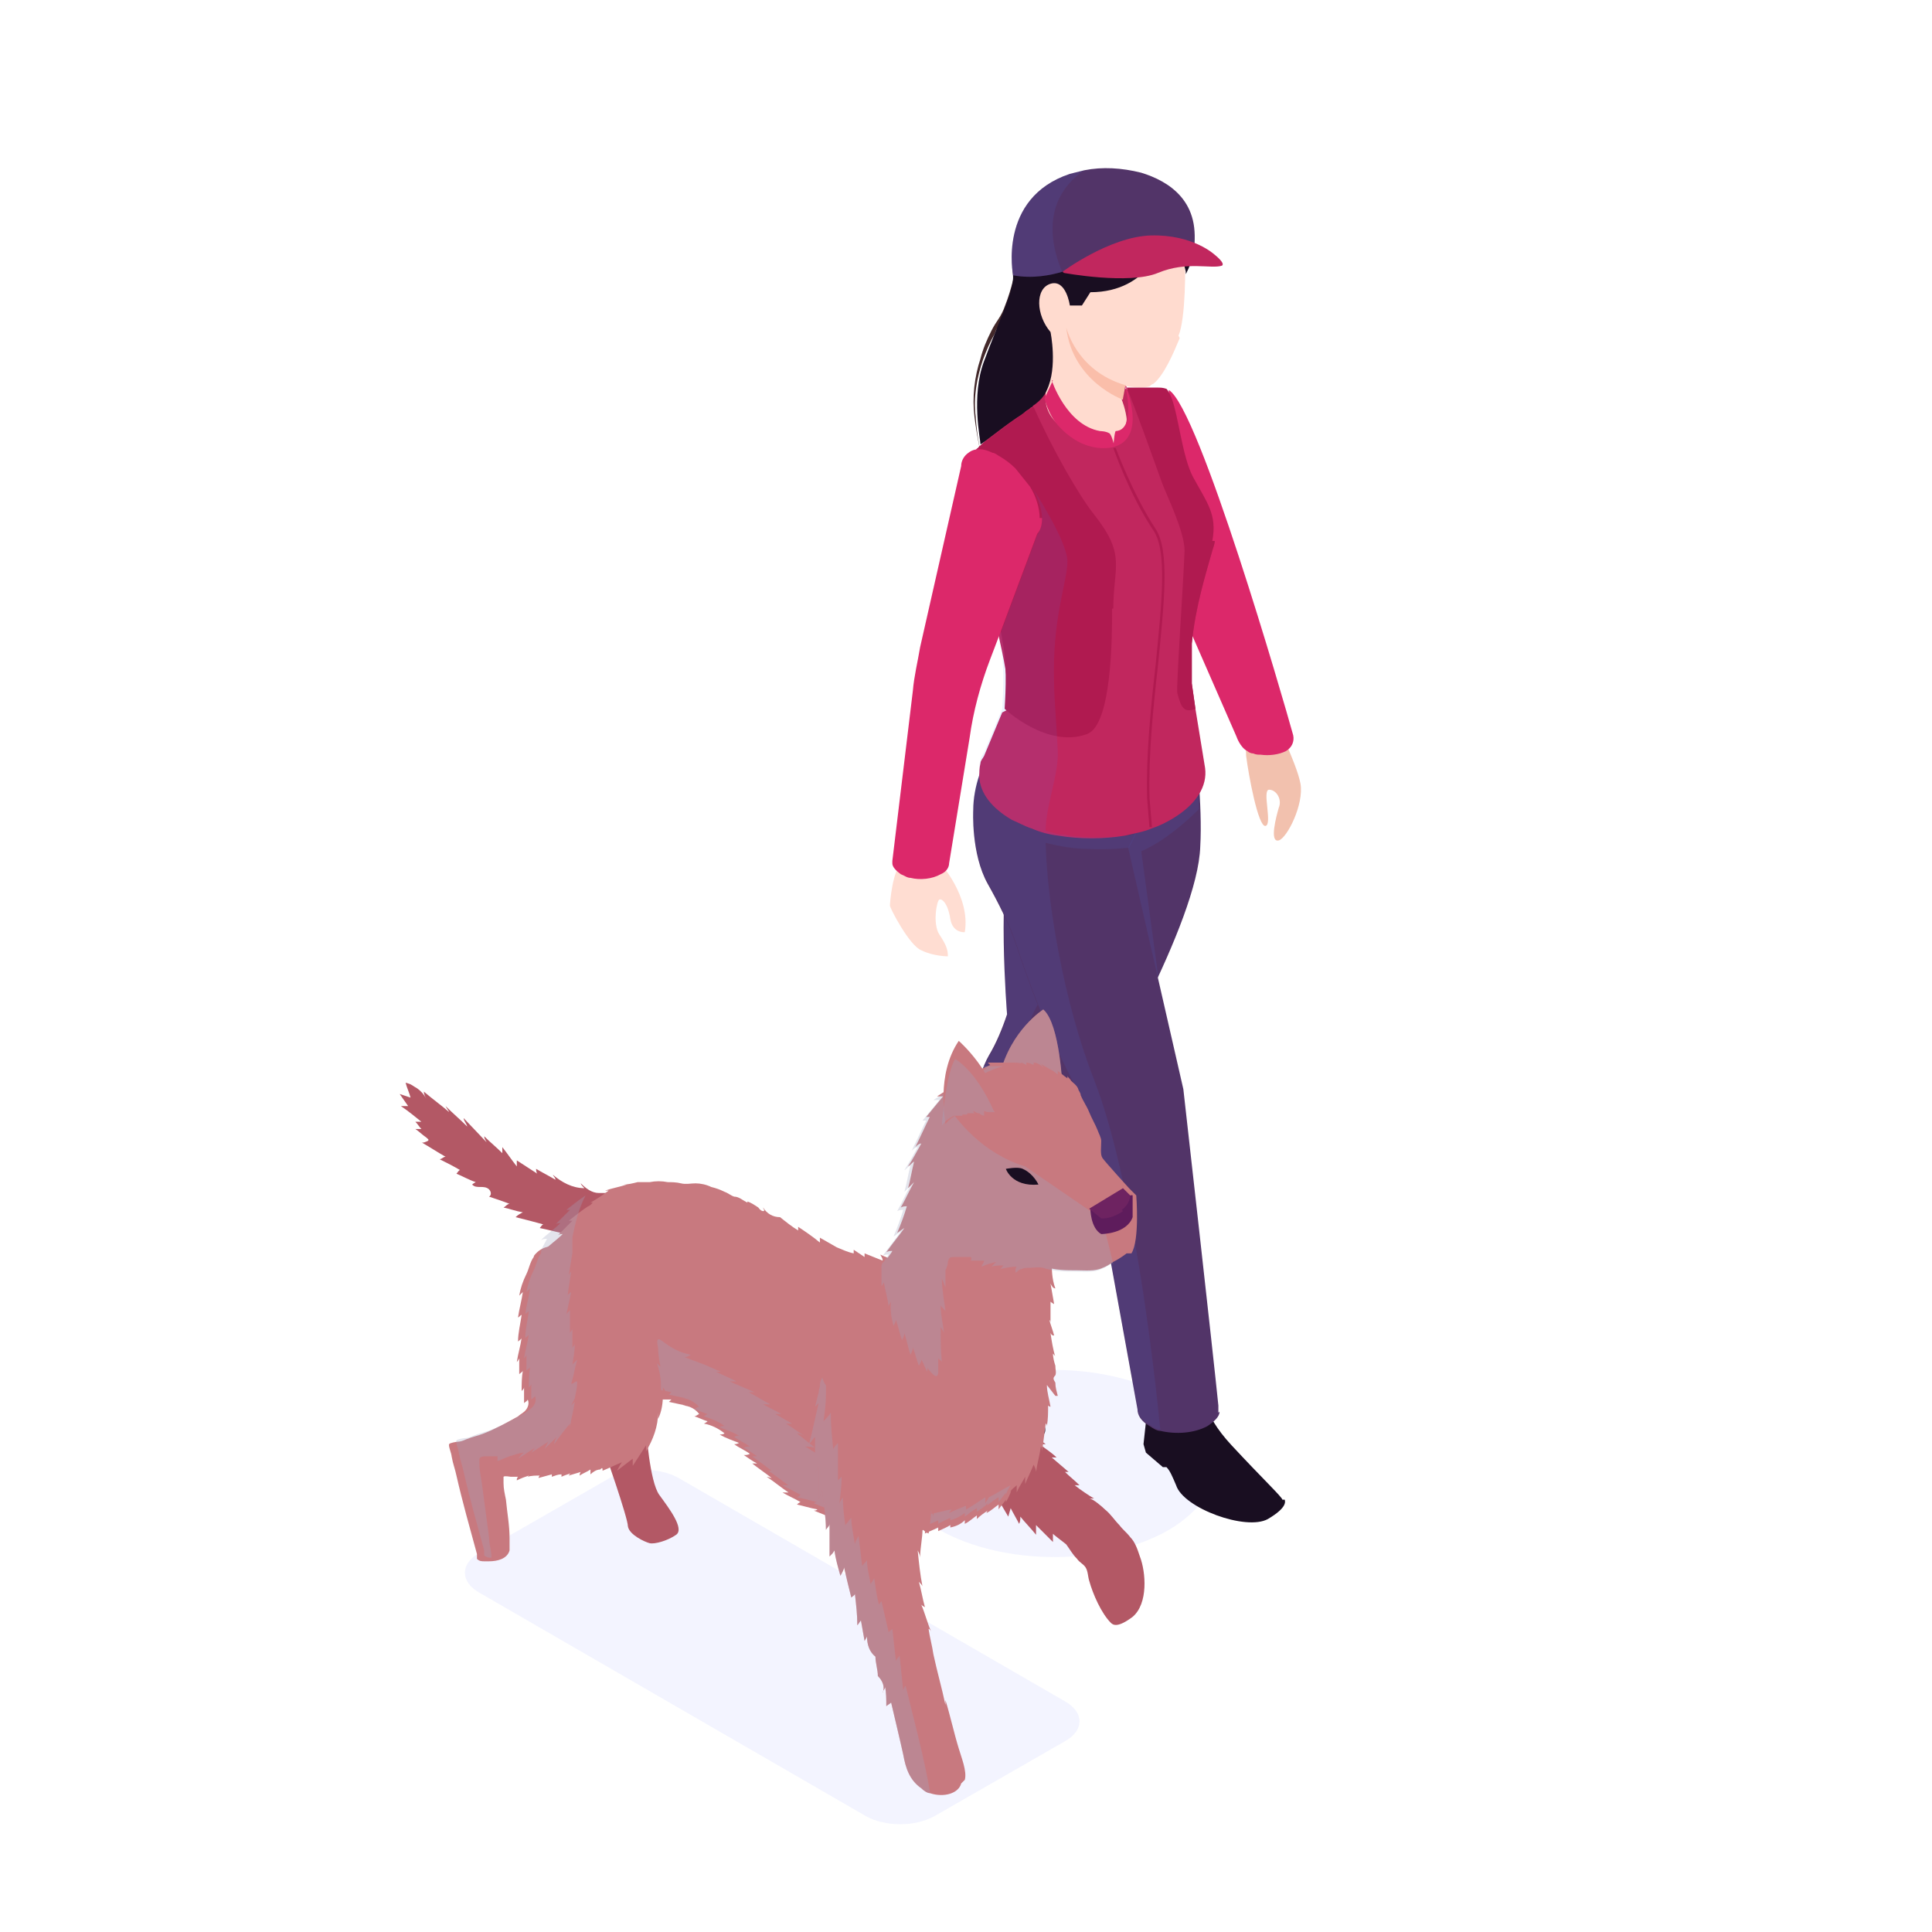 <?xml version="1.0" encoding="UTF-8"?>
<svg xmlns="http://www.w3.org/2000/svg" version="1.1" viewBox="0 0 160 160">
  <defs>
    <style>
      .st0 {
        fill: #fabeaa;
      }

      .st1 {
        fill: #b01a50;
      }

      .st2 {
        fill: #ffdbcf;
      }

      .st3 {
        fill: #5e1c5c;
      }

      .st4 {
        fill: #dc286a;
      }

      .st5 {
        fill: #a1a3bf;
      }

      .st5, .st6 {
        opacity: .3;
      }

      .st5, .st7 {
        mix-blend-mode: color-burn;
      }

      .st8 {
        fill: #ffddd2;
      }

      .st9 {
        isolation: isolate;
      }

      .st6 {
        fill: #d7daff;
        mix-blend-mode: multiply;
      }

      .st10 {
        fill: #190e21;
      }

      .st11 {
        fill: #f2c1ae;
      }

      .st12 {
        fill: #c8797f;
      }

      .st7 {
        fill: #4a80f5;
        opacity: .1;
      }

      .st13 {
        fill: #6e2361;
      }

      .st14 {
        fill: #c1275e;
      }

      .st15 {
        fill: #523468;
      }

      .st16 {
        fill: #43282a;
      }

      .st17 {
        fill: #b35865;
      }
    </style>
  </defs>
  <g class="st9">
    <g id="Calque_1">
      <g>
        <g>
          <g>
            <g>
              <g>
                <path class="st16" d="M85,20.8c-.3,1.6-.7,3.2-1.4,4.7-.2.4-.4.7-.6,1.1-.2.3-.5.6-.6,1-.4.7-.7,1.4-1,2.2-.5,1.5-.8,3.1-.6,4.7.1,1.6.4,3.2.9,4.7-.5-1.5-.8-3.1-1-4.7-.2-1.6,0-3.3.5-4.8.2-.8.5-1.5.9-2.3.2-.4.4-.7.6-1,.2-.3.4-.7.5-1,.6-1.5.9-3,1.2-4.6h.6Z"></path>
                <path class="st16" d="M97.3,20.3c.3.3.5.8.6,1.4.1.5.1,1,0,1.5,0-.5,0-1-.1-1.5-.1-.5-.4-.9-.7-1.3l.2-.2Z"></path>
                <path class="st16" d="M96.9,18.4c0,.8-.1,1.6-.3,2.3-.2.8-.6,1.5-1,2.1-.2.3-.5.6-.8.8-.3.2-.6.5-1,.6-.7.4-1.5.5-2.2.6.7-.1,1.5-.3,2.2-.7.3-.2.6-.4.9-.6.3-.3.5-.5.7-.9.4-.6.7-1.3.9-2,.2-.7.2-1.5.2-2.2h.6Z"></path>
                <path class="st11" d="M103.4,60s-.3,1-.2,2.6c.2,1.6,1,5.9,1.6,5.8.6-.1-.3-3,.3-3,.6,0,1.1.8.8,1.5-.2.7-.8,2.9,0,2.7.7-.2,2.1-3,1.8-4.7-.3-1.7-2.5-6.1-2.5-6.1l-1.8,1.3Z"></path>
                <path class="st4" d="M106.5,62.2c-.6.3-1.4.4-2.1.3-.2,0-.4,0-.6-.1-.2,0-.4-.1-.5-.2-.6-.3-.9-1.2-.9-1.2l-5.6-12.8-.2-.4v-.3c-.1,0,.2-15.2.2-15.2,2.5,1.5,9.5,25.7,10.3,28.6.1.5-.1,1-.6,1.3Z"></path>
                <g>
                  <path class="st6" d="M96.8,115.7c5.2,3,5.2,7.9,0,11-5.2,3-13.7,3-19,0-5.2-3-5.2-7.9,0-11,5.2-3,13.7-3,19,0Z"></path>
                  <path class="st10" d="M106.2,124.2c0-.2-1.6-1.7-4.2-4.5-2.6-2.8-2.1-4.2-2.4-4.2-.3,0-4.5.3-4.5.3,0,.2-.4,3.8-.4,3.8l.2.7,1.4,1.2h.3c.3.3.5.8.8,1.5.6,1.9,5.8,3.8,7.6,2.8,1.7-1,1.4-1.5,1.4-1.6Z"></path>
                  <path class="st10" d="M76.2,110.7c.2-.7.6-1.3,1.1-1.8l5.2,1.1s0,0,0,.3c-.2,1.7.4,3.4,1.6,4.6.4.4.8.9,1.1,1.2,1,1.1,1.8,2.4,1.1,2.8-.2,0-.4.1-.8.1-1.2,0-3.7-.1-6-3-.3-.6-.6-1.7-.9-2.3l-.6.3s-1.5-1.1-2.1-2l.4-1.2Z"></path>
                  <path class="st15" d="M98.9,61.7l-12.1,1.9s-2.4,4.8-2.9,6c-1.4,3.3-.5,14.4-.5,14.4,0,0,0,0,0,0-.4,1.2-.9,2.4-1.5,3.4-2,3.4-5,20.4-5.2,21.5-.2.6.1,1.2.9,1.7,1.3.8,3.4.8,4.8,0,.6-.4,1-.8,1-1.3.8-2.2,5.4-14.6,6.5-16.8,1.2-2.4,9.3-16.1,9.5-22.4.2-3.4-.4-8.4-.4-8.4Z"></path>
                  <path class="st7" d="M94.5,70.4l1.4,10.3c-2.4,5.3-5.4,10.4-6.1,11.8,0,0,0,0,0,0-.5-2.5-3.8-9.4-3.8-9.4-2,3.2-6.3,19.8-8.2,27.7,0,0-.2,0-.2-.1-.8-.5-1.1-1.1-.9-1.7.2-1.2,3.2-18.1,5.2-21.5.6-1,1.1-2.1,1.5-3.4h0s-.8-11.1.5-14.4c.5-1.2,2.9-6,2.9-6l12.1-1.9s.3,2.5.4,5.2c-1,1-2.9,2.7-4.8,3.5Z"></path>
                  <path class="st15" d="M95.8,64.7c-.2,1.1-1,2.8-1.7,4.2-.2.4-.4.8-.6,1.2h0c-.3.6-.5,1-.5,1l-3-.9-1.5-.5v-.6s.4-6.3.4-6.3c0,0,7.4-.1,7,1.8Z"></path>
                  <path class="st15" d="M101,116.9s0,0,0,0c0,.4-.4.8-1,1.2-1.1.6-2.6.7-3.9.4-.3,0-.6-.2-.9-.4-.7-.4-1-.9-1-1.4l-4.7-25.9c-.2-.2-3-5.3-5.4-12.7-.6-1.7-1.4-3.3-2.3-4.9-1.4-2.5-1.2-6.1-1.2-6.1,0-1,.2-2,.5-2.9.6-2,1.7-3.4,1.7-3.4,1.9.4,3.4.9,4.7,1.4.2,0,.3.1.5.2,3.1,1.2,4.2,2.2,4.2,2.2l.3,1.5.7,3.1,4.8,21s2.5,22.2,2.9,26.2c0,.3,0,.5,0,.6Z"></path>
                </g>
                <path class="st14" d="M100.6,44.8c0,.2-.1.5-.2.8,0,0,0,0,0,0-.5,1.8-1.4,4.6-1.7,7.7,0,0,0,0,0,.1,0,0,0,0,0,0,0,.4,0,.7,0,1.1,0,.2,0,.5,0,.8,0,.4,0,.9,0,1.3l.3,2.1.8,4.9h0c.2,1.5-.7,3-2.7,4.2-.5.3-1.1.6-1.7.8-.7.3-1.4.4-2.2.6-1.8.3-3.8.3-5.6,0-.8-.1-1.5-.3-2.2-.6-.6-.2-1.1-.5-1.6-.7-1.7-1-2.6-2.2-2.7-3.5,0-.4,0-.8.1-1.2,0,0,0,0,0,0,0,0,0,0,0,0,0-.2.2-.4.3-.6.5-1.2,1.5-3.6,1.5-3.6l.6-.3c0-1.4-.3-3.4-.8-5.6-.1-.5-.2-1-.3-1.6-.1-.9-.7-4.2-1.1-7.3-.5-3.2-1-6.3-1-6.4,0,0,.2-.2.2-.3,0,0,.1-.1.2-.2,0,0,.1-.2.2-.2,0,0,.1-.1.2-.2,0,0,0,0,0,0h0c.2-.2.3-.3.5-.5l1-.9,1.2-1.1.6-.6.9-.8.3-.2.8-.4h.1s1.4-.1,1.4-.1l3.4-.3h.4c.5,0,.9,0,1.4,0v.2c0,0,0,0,0,0,0,0,1,.2,1.6,0,0,0,0,0,0,0,0,0,0,0,.1,0,0,0,0,0,0,0,0,0,.1,0,.2,0,.1,0,.2,0,.3,0,.1,0,.2,0,.3,0,.2,0,.4,0,.7.1.2.2.4.7.4.7.6,1.5.9,4.9,1.8,6.6,1.2,2.2,2,3.1,1.6,5.3Z"></path>
                <path class="st2" d="M97.7,28c-.5,1.2-1.3,3.1-2.2,3.8-.1,0-.2.1-.3.2-.7.2-1.8,0-1.8,0-.2,0-.3,0-.3,0l-.2,1.1s1.4,3.4-.8,3.9c-1.5.3-3.4-.9-4.5-1.9-.7-.6-1.1-1.5-1-2.4,0-.2,0-.4,0-.6,0-.4,0-.8.1-1.3,0-1.3,0-2.7-.2-3.5-.6-1.8-1.1-3.6,0-4,1.1-.3,1.3.2,1.6.6.3.4,1.8-1.1,1.8-1.1l5.9-3.9s2.2.9,2.3,1.9c.1,1.1.1,5.6-.5,7Z"></path>
                <path class="st10" d="M98.2,22.5s-.5-2.6-1.8-2.7c0,0-1.1,4.4-6.1,4.4l-.7,1.1h-1s-.3-2.2-1.6-1.8c-1.3.4-1.2,2.6,0,4,0,0,.6,2.9-.3,4.8,0,0,0,0,0,0-.2.5-.6.9-1,1.2,0,0-.2.1-.2.2-.1,0-.2.1-.3.2,0,0-.2.1-.3.2-.2.2-.4.3-.7.5-1.6,1.1-2.9,2.2-3,2.2,0,0,0,0,0,0s0,0,0,0c0-.4-.8-4,.3-6.9,1.1-3,2.4-5.7,2.4-6.9,0-1.2-1-8.7,7.9-8.6,0,0,4.6-.5,6.4,2.7,1.6,3,0,5.6,0,5.6Z"></path>
                <path class="st0" d="M93,33.1s-4.2-1.5-4.7-6c0,0,.8,3.6,4.9,4.8l-.2,1.1Z"></path>
                <path class="st15" d="M98.8,20.9s-6.6,0-9.3,1c0,0-.6.3-1.5.6-1,.3-2.5.6-4.1.3,0,0-1.3-6.4,4.7-8.4.4-.1.8-.2,1.2-.3,1.5-.3,3.1-.2,4.7.2,2.3.7,5.1,2.4,4.3,6.7Z"></path>
                <path class="st14" d="M88,22.5s3.9-2.9,7.3-3c3.5-.1,5.3,1.6,5.3,1.6,0,0,.9.7.6.9-.9.3-2.9-.4-5.3.6-2.4,1-7.8,0-7.8,0Z"></path>
                <path class="st8" d="M74.6,71.4l.4-2h2.6l.2,2s2.6,2.8,2.1,5.8c0,0-1,.1-1.2-1.1-.2-1.3-.7-1.7-.9-1.6-.2,0-.6,2,0,2.9.6.9.7,1.3.7,1.8,0,0-1.2,0-2.2-.5-1-.4-2.6-3.5-2.6-3.7s.2-2.9,1-3.6Z"></path>
                <path class="st1" d="M92.1,50.4c0,2.2,0,9.7-2.1,10.4-3.3,1.2-6.8-2.1-6.8-2.1.1-1.6.2-3.9-.2-5.7,0,0,0,0,0-.1-.1-.5-.2-1-.3-1.6-.1-.9-.7-4.2-1.1-7.3-.5-3.2-1-6.3-1-6.4,0,0,.2-.2.2-.3,0,0,.1-.1.2-.2,0,0,.1-.2.2-.2,0,0,.1-.1.2-.2,0,0,0,0,0,0h0c.1,0,1.4-1.1,3-2.2.4-.3.8-.6,1.2-.8,1.6,3.6,3.8,7.4,5,8.9,2.7,3.4,1.6,4.3,1.6,7.8Z"></path>
                <path class="st4" d="M86.3,42.9c0,.5-.1,1-.4,1.3l-3.1,8.3h0s-.8,2.1-.8,2.1c-.8,2.1-1.4,4.3-1.7,6.5l-1.7,10.4c0,.3-.2.7-.7.9-.7.4-1.7.5-2.5.3-.3,0-.5-.2-.8-.3-.4-.3-.7-.6-.7-.9h0s0-.2,0-.2h0s1.7-14.1,1.7-14.1c.1-1.2.4-2.4.6-3.6l3.4-15h0c0-.5.3-.9.6-1.1.5-.4,1.2-.4,2,0,.2,0,.4.2.6.3.5.3.9.6,1.3,1,.4.5.8,1,1.2,1.5.5.8.8,1.8.8,2.6Z"></path>
                <path class="st1" d="M100.6,44.8c0,.2-.1.5-.2.8,0,0,0,0,0,0-.5,1.8-1.4,4.6-1.7,7.7,0,0,0,0,0,.1,0,0,0,0,0,0,0,.4,0,.7,0,1.1,0,.2,0,.5,0,.8,0,.4,0,.9,0,1.3l.3,2.1c-1,.4-1.2-.2-1.5-1.3-.1-.6.5-9,.6-11.8,0-1.6-1.5-4.6-1.9-5.7-.9-2.5-2.1-5.9-2.9-7.8h0c.1,0,.2,0,.4,0,.4,0,.8,0,1.3,0,0,0,0,0,0,0,0,0,0,0,.1,0,0,0,0,0,0,0,0,0,.1,0,.2,0,.1,0,.2,0,.3,0,.1,0,.2,0,.3,0,.2,0,.4,0,.7.1h0c.2.2.4.7.4.7.6,1.5.9,4.9,1.8,6.6,1.2,2.2,2,3.1,1.6,5.3Z"></path>
              </g>
              <path class="st7" d="M88,22.5c-1,.3-2.5.6-4.1.3,0,0-1.3-6.4,4.7-8.4.4-.1.8-.2,1.2-.3-1.8,1.2-3.8,3.8-1.8,8.5Z"></path>
              <path class="st7" d="M96.1,118.4c-.3,0-.6-.2-.9-.4-.7-.4-1-.9-1-1.4l-4.7-25.9c-.2-.2-3-5.3-5.4-12.7-.6-1.7-1.4-3.3-2.3-4.9-1.4-2.5-1.2-6.1-1.2-6.1,0-1,.2-2,.5-2.9,0-.4,0-.8.1-1.2,0,0,0,0,0,0,0,0,0,0,0,0,0-.2.2-.4.3-.6.5-1.2,1.5-3.6,1.5-3.6.1-1.6.2-3.9-.2-5.7,0,0,0,0,0-.1,0-.1,0-.2,0-.3h0s3.1-8.3,3.1-8.3c.2-.3.4-.7.4-1.3,0-.8-.3-1.7-.8-2.6h0s2.9,4.4,2.9,6.1c0,1.7-1.3,4.7-1.1,10.2,0,0,0,0,0,.1,0,.8.2,3.3.3,5.4.1,1.9-1,4.5-1,6.6h0c.3.1.7.2,1.1.3.3,0,.5,0,.8.1,1.6.2,3.3.2,4.8,0,.3,0,.5-.1.8-.2-.2.4-.4.8-.6,1.2h0s-1.5.2-3.5.1c-1,0-2.2-.2-3.4-.5.1,4.9,1.5,13.2,4,19.6,3.2,8.2,5,23.9,5.5,29.1Z"></path>
            </g>
            <path class="st4" d="M87.1,31.5s1.2,3.7,4,4.2c0,0,.5,0,.8.2.2.2.4,1.1.4,1.1,0,0-2.4.8-4.7-1.8-.8-.9-1.1-2.2-1.1-2.2l.7-1.5Z"></path>
            <path class="st14" d="M93.2,32s1.1,2.9-.1,3.7c0,0,.5-1.2,0-2.6l.2-1.1Z"></path>
            <path class="st4" d="M93.2,32s.9,3.6-.8,3.7c0,0-.1,0-.2,1.3,0,0,2.8-.3,1-5.1Z"></path>
          </g>
          <path class="st1" d="M95.2,68.6l-.2-2.5c-.1-3.5.3-7.5.7-11,.5-5.1,1-9.5-.2-11.2-2-3-3.3-6.8-3.3-6.8h.2s1.4,3.8,3.3,6.7c1.2,1.8.7,6.2.2,11.3-.4,3.5-.8,7.5-.7,11l.2,2.4h-.2Z"></path>
        </g>
        <g>
          <path class="st6" d="M88.2,144.2l-10.8,6.2c-1.6.9-4.1.9-5.7,0l-32-18.5c-1.6-.9-1.6-2.4,0-3.3l10.8-6.2c1.6-.9,4.1-.9,5.7,0l32,18.5c1.6.9,1.6,2.4,0,3.3Z"></path>
          <g>
            <path class="st12" d="M88,90.2s-.2-5.4-1.6-6.6c0,0-2.7,1.7-3.6,5.4l5.1,1.2Z"></path>
            <path class="st5" d="M88,90.2s-.2-5.4-1.6-6.6c0,0-2.7,1.7-3.6,5.4l5.1,1.2Z"></path>
            <path class="st17" d="M84.6,117.6c-.2.1,1.8,1.9,2,2-.2,0-.3,0-.5,0,.5.4,1,.7,1.4,1.1-.1,0-.2,0-.4,0l1.4,1.2c0,0-.2,0-.3,0,.4.4.8.7,1.2,1.1-.1,0-.3,0-.4,0,.5.4,1.1.8,1.6,1.1-.1,0-.3,0-.4,0,.3,0,1.1.7,1.3.9.5.4.8.9,1.2,1.3.3.4.6.6.9,1,.4.4.6,1,.8,1.6.5,1.3.7,3.9-.6,5-1.2.9-1.6.7-1.8.5-.8-.8-1.5-2.4-1.8-3.5-.1-.3-.1-.8-.3-1.1-.2-.3-.5-.4-.7-.7-.4-.4-.6-.8-.9-1.2-.1-.1-1.2-.9-1.1-.9,0,.2,0,.4,0,.7-.5-.5-.9-.9-1.4-1.4,0,.3,0,.5,0,.8-.4-.5-.9-1-1.3-1.5,0,.2,0,.4-.1.6-.2-.4-.5-.9-.7-1.3l-.2.7c-.4-.7-.8-1.3-1.1-2,0,.2,0,.4,0,.6-.4-.7-1.3-1.7-1.1-2.5.2-.6.7-1.2,1-1.7.7-.9,1.5-1.7,2.3-2.4Z"></path>
            <path class="st17" d="M53.5,118.1c0,.3.3,4.6,1.1,5.7.8,1.1,2.1,2.8,1.4,3.3s-1.8.8-2.2.7c-.4-.1-1.7-.7-1.8-1.4,0-.7-2-6.4-2-6.4l3.6-1.9Z"></path>
            <path class="st17" d="M51,98.8c0,0-1.3,0-1.4,0-.6,0-1.1-.4-1.5-.8,0,.1.2.3.3.4-1,0-1.9-.5-2.6-1.1,0,.1.2.2.2.4-.5-.3-1.1-.6-1.6-.9,0,.1,0,.3.1.4-.6-.4-1.1-.7-1.7-1.1,0,.2,0,.3,0,.5-.4-.5-.8-1.1-1.2-1.6,0,.2,0,.3,0,.5-.5-.5-1-.9-1.5-1.4,0,.2.1.3.2.5l-1.9-2c0,.2.2.4.3.7-.6-.6-1.2-1.1-1.8-1.7.1.2.2.3.3.5-.7-.6-1.4-1.1-2.1-1.7,0,.2.1.4.2.6-.2-.4-.5-.7-.8-.9-.2-.1-.3-.2-.5-.3,0,0-.5-.2-.4-.1.1.4.3.8.4,1.2-.3-.1-.6-.2-.9-.3.2.3.5.7.7,1-.2,0-.4,0-.6,0,.6.4,1.2.9,1.7,1.3-.2,0-.3,0-.5,0,.2.2.3.4.5.6-.2,0-.3,0-.5,0,.3.2.6.5.9.7.1.1.3.2.1.3,0,0-.4.2-.5.1.7.4,1.3.8,2,1.2-.2,0-.3.2-.5.2.6.3,1.2.6,1.7.9-.1,0-.2.2-.3.3.5.2,1,.5,1.6.7,0,0-.2.1-.3.2.2.2.4.2.7.2.2,0,.5,0,.7.2.2.2.2.5,0,.6.6.2,1.2.4,1.7.6-.2,0-.3.2-.5.3.5.1,1,.3,1.6.4-.2.1-.4.2-.6.4.8.2,1.6.4,2.3.6-.1,0-.2.2-.3.3,1.6.3,4.8,1.5,5.9-.4.4-.7.4-1.6.2-2.4Z"></path>
            <path class="st12" d="M86.7,114.7c0,.6.2,1.2.3,1.8,0,0-.1,0-.2-.1,0,.6,0,1.1-.1,1.7,0,0,0-.2-.1-.2-.1.8-.2,1.5-.3,2.3,0-.1,0-.3-.1-.4-.1.7-.3,1.4-.4,2.1,0-.2-.1-.4-.2-.6-.2.5-.5,1.1-.7,1.6,0-.2,0-.4,0-.6-.2.4-.5.8-.7,1.3,0-.2,0-.4,0-.6-.2.2-.4.3-.5.5,0,0,0,0,0,.1-.1.2-.2.5-.4.8,0,0,0-.2,0-.2-.2.3-.4.5-.6.8,0-.1,0-.2,0-.4-.3.2-.6.5-1,.7,0,0,0-.1.1-.2-.3.2-.6.4-.9.7,0,0,0-.2,0-.3-.3.2-.6.5-1,.7,0-.1,0-.2,0-.3-.3.3-.7.5-1.2.6,0,0,0-.1,0-.2-.3.2-.6.3-1,.5,0,0,0-.2,0-.3-.4.2-.7.3-1.1.5,0-.1,0-.2.1-.4-.3.1-.6.3-.8.4,0-.2.1-.3.2-.5-1.1,0-2.3,0-3.4-.2-.7-.1-1.5-.5-2.2-.5-.6,0-1.3.1-2,.2.1-.1.3-.2.4-.3-.5-.2-1-.4-1.5-.6.1,0,.2,0,.3-.1-.6-.1-1.2-.3-1.7-.4,0,0,.2-.2.3-.2-.5-.3-1-.5-1.5-.8.2,0,.3,0,.5,0-.6-.4-1.2-.9-1.8-1.3.1,0,.3.1.4.1-.5-.4-1.1-.8-1.6-1.2.1,0,.2,0,.4,0-.4-.2-.8-.5-1.1-.7.2,0,.3,0,.5-.1-.4-.3-.9-.5-1.3-.8.1,0,.2,0,.4-.1-.5-.2-1.1-.4-1.6-.7.1,0,.3,0,.4-.1-.5-.4-1.1-.7-1.7-.8,0,0,.2-.1.3-.2-.4-.1-.7-.3-1.1-.4.1,0,.2-.1.4-.2-.3-.4-.8-.7-1.4-.7.1,0,.2,0,.3,0-.5-.1-.9-.2-1.4-.3,0,0,.2-.2.2-.2-.2,0-.3,0-.5,0-.3,0-.5,0-.8-.1.2,0,.3,0,.5,0-.7-.5-1.4-.8-2.2-1.1,0,0,0,0,0,0-1.7-.8-3.4-2-4.8-3.4-.3-.3-.6-.6-.8-.9,0-.1-.2-.2-.3-.3,0,0,0,0,0,0-1.1-1.4-1.7-2.8-1.7-4.2,0,0,0,.2-.1.3,0-.4.1-.8.2-1.3,0,0,0,0-.1.1,0,0,0-.2,0-.3,0-.4.3-.8.5-1.2-.2,0-.3,0-.5.1.5-.5,1.1-.9,1.6-1.4-.1,0-.3,0-.4.1.4-.4.8-.8,1.2-1.2-.1,0-.2,0-.3,0,.5-.4,1-.8,1.6-1.2.1,0,.3-.2.4-.3,0,0-.1,0-.2,0,.5-.3,1-.6,1.5-1-.1,0-.2,0-.3,0,.6-.2,1.2-.3,1.8-.5,0,0-.2,0-.3,0,.4,0,.8-.1,1.2-.2,0,0-.1,0-.2,0,.5,0,.9,0,1.4,0,0,0-.2,0-.2,0,.5-.1,1-.1,1.5,0h0s0,0-.1,0c.4,0,.8,0,1.2.1.4.1.8,0,1.2,0,.4,0,.9.1,1.3.3.4.1.7.2,1.1.4,0,0,0,0,0,0,.3.1.5.3.8.4,0,0,0,0,0,0,.4,0,.7.3,1.1.5,0,0,0,0,0-.1.3.1.6.3.9.5,0,0,.2.3.4.3.2,0,0-.2,0-.3.3.5.8.8,1.4.8.5.4,1,.8,1.5,1.1,0-.1,0-.2,0-.3.6.4,1.2.8,1.8,1.3,0-.1,0-.3,0-.4.5.3.9.5,1.4.8.5.2.9.4,1.4.5,0-.1,0-.2,0-.3.3.2.6.4.9.6,0-.1,0-.2,0-.3.5.2,1,.4,1.5.6,0-.2-.1-.3-.2-.5.4.2.8.3,1.2.5,0,0,0-.2-.1-.3.7.2,1.4.6,2,.6.8,0,1.6,0,2.5,0,1.5,0,2.9-.1,4.4-.2,1,0,2.1-.1,3.1-.2.4,0,.8,0,1.1,0,0,.8,0,1.6.3,2.4-.2,0-.3-.2-.4-.4.1.6.2,1.1.3,1.7,0,0-.2-.1-.3-.2,0,.6,0,1.1,0,1.7,0,0,0-.1-.1-.2.1.4.3.9.4,1.3-.1,0-.2,0-.3-.2.1.7.2,1.3.4,2,0-.1-.1-.2-.2-.3,0,.3.1.7.2,1,0,.4.1.5,0,.8-.2.2-.2.3,0,.6,0,.4.1.7.2,1.1,0,0-.2,0-.2,0Z"></path>
            <path class="st12" d="M93.3,103.8s-.5.4-1.1.7c-.3.2-.6.4-.9.5-.6.3-1.5.2-2.1.2-.9,0-1.8,0-2.7-.3-.4-.1-.9,0-1.3,0-.1,0-.2,0-.4,0,0,0-.1,0-.2,0-.1,0-.3,0-.4,0,0,0,0,0,0,0-1,.2-2,.3-3.1.3-.8,0-1.6-.1-2.5-.3,0,0,0,0-.1,0-.2,0-.4,0-.6,0-.9-.1-1.8-.2-2.7-.2-.6,0-1.2,0-1.7.2,0,0,0,0-.1,0-.2.1-.5.3-.7.5.2-.3.5-.7.7-1,0,0,0-.1.1-.2.1-.2.3-.4.4-.6-.2,0-.3,0-.5.1.5-.7,1-1.3,1.5-2-.2.1-.4.3-.6.4.3-.7.6-1.5.8-2.2-.2,0-.3,0-.5.1.4-.7.7-1.4,1.1-2.1-.2.2-.3.3-.5.5.2-.7.3-1.4.5-2.2-.2.1-.3.3-.5.4.4-.6.7-1.2,1.1-1.9-.2,0-.4.2-.5.3.4-.8.8-1.7,1.2-2.5h-.3c.5-.6.9-1.1,1.4-1.7-.2,0-.4,0-.5,0,.8-.5,1.5-1,2.3-1.6-.1,0-.3,0-.4,0,.8-.3,1.7-.6,2.5-1,0,0,0,0,0,0,0,0-.1-.1-.2-.2,0,0,0,0,0,0h0c.3,0,.6,0,.9,0,0,0,0,0,0,0,.2,0,.5,0,.7,0,0,0,0,0,0,0,.2,0,.3,0,.5,0,0,0,0,0-.1,0,.3,0,.6,0,.9.1,0,0-.1,0-.2-.1.2,0,.3.1.5.2,0,0,0-.1,0-.2.2,0,.4.1.6.2,0,0,0-.1,0-.2.3,0,.6.2.8.4,0,0-.1-.2-.2-.3.3.2.7.4,1,.6,0,0-.1-.1-.2-.2.2.2.4.3.6.5,0-.1,0-.2,0-.3.3.2.5.4.8.6v-.2c0,.1.2.2.3.4.2.2.5.4.6.7,0,.1.2.3.2.5.2.5.5.9.7,1.4.2.5.5,1,.7,1.5.1.3.3.6.3.9,0,.5-.1,1.1.1,1.4.2.3,2.2,2.5,2.2,2.5l.6.6s.3,3.7-.4,4.8Z"></path>
          </g>
          <path class="st5" d="M81.6,124.5c0-.2,0-.3,0-.5-.5.3-1,.7-1.6,1,0-.1,0-.2,0-.3-.5.2-1,.4-1.4.6,0-.1.2-.2.2-.3-.6.1-1.2.3-1.9.4.2,0,.3-.2.3-.4-1.8.5-3.8,0-5.1-1.4-.3,0-.5,0-.8,0-.5-.9-1.4-1.5-2.4-1.8,0,.1,0,.3,0,.4-.3-.4-.5-.9-.8-1.3.1,0,.2,0,.4,0-.6-.4-1.2-.7-1.8-1.1.3,0,.5,0,.8.1-.5-.4-1-.8-1.5-1.2.2,0,.4.1.6.2-.5-.3-1-.7-1.5-1,.2,0,.4,0,.5,0-.5-.3-.9-.5-1.4-.8.2,0,.3,0,.5,0-.5-.3-1-.5-1.5-.8.2,0,.4,0,.6,0-.6-.3-1.2-.7-1.8-1,.2,0,.4,0,.5,0-.7-.3-1.4-.6-2.1-.9.2,0,.4,0,.6,0-.6-.3-1.1-.5-1.7-.8.1,0,.2,0,.4,0-.5-.2-.9-.4-1.4-.6-.5-.2-1.1-.4-1.6-.6.2,0,.3-.1.5-.2-.4-.1-.8-.2-1.2-.4-.4-.2-.7-.4-1.1-.7-.3-.2-.4-.3-.5,0-.1.2-.1.5-.3.7-.2.2-.3.5-.5.7-.3.5-.7,1-1,1.5.8.4,1.5.6,2.2,1.1-.2,0-.3,0-.5,0,.4,0,.9.1,1.3.2,0,0-.2.2-.2.2.5.1.9.2,1.4.3-.1,0-.2,0-.3,0,.5,0,1,.3,1.4.7-.1,0-.2.1-.4.2.4.1.7.3,1.1.4,0,0-.2.1-.3.2.6.2,1.2.4,1.7.8-.1,0-.3,0-.4.1.5.2,1.1.4,1.6.7-.1,0-.2,0-.4.1.4.3.9.5,1.3.8-.2,0-.3,0-.5.1.4.2.8.5,1.1.7-.1,0-.2,0-.4,0,.5.4,1.1.8,1.6,1.2-.1,0-.3,0-.4-.1.6.4,1.2.9,1.8,1.3-.2,0-.3,0-.5,0,.5.3,1,.5,1.5.8,0,0-.2.2-.3.2.6.1,1.2.3,1.7.4-.1,0-.2,0-.3.1.5.2,1,.4,1.5.6-.1.1-.3.2-.4.3.6,0,1.4-.2,2-.2.7,0,1.4.4,2.2.5,1.1.2,2.3.2,3.4.2,0,.2-.1.3-.2.5.3-.1.6-.3.8-.4,0,.1,0,.2-.1.4.4-.2.7-.3,1.1-.5,0,0,0,.2,0,.3.3-.2.6-.3,1-.5,0,0,0,.1,0,.2.4-.1.8-.3,1.2-.6,0,.1,0,.2,0,.3.3-.2.6-.5,1-.7,0,0,0,.2,0,.3.3-.2.6-.4.9-.7,0,0,0,.1-.1.2.3-.2.6-.5,1-.7,0,.1,0,.2,0,.4.2-.3.4-.5.6-.8,0,0,0,.2,0,.2.1-.3.2-.5.4-.8-.6.3-1.2.7-1.8,1ZM71.7,124.1c0-.2-.2-.3-.3-.5.3,0,.5,0,.8,0-.2.1-.4.3-.6.4Z"></path>
          <path class="st12" d="M79.6,147.7c-.2.8-1.4,1.2-2.6.8-.2,0-.5-.2-.7-.4-1-.7-1.3-1.7-1.5-2.8-.1-.5-1-4.3-1-4.3-.1.1-.3.2-.4.3,0-.5,0-1.1-.1-1.6,0,.2-.2.3-.2.5.2-.5,0-1-.4-1.4,0-.5-.2-1.1-.2-1.6-.5-.4-.7-1-.7-1.7,0,.1-.1.2-.2.4-.1-.6-.2-1.1-.3-1.7-.1.1-.2.3-.3.4,0-.9-.1-1.7-.2-2.6,0,.1-.2.2-.3.3-.2-.8-.4-1.6-.6-2.5,0,.2-.2.5-.3.7-.2-.7-.4-1.4-.5-2.1-.1.2-.2.3-.4.5,0-.9,0-1.8,0-2.7,0,.2-.2.3-.3.5,0-1.1-.2-2.2-.3-3.3-.1.2-.2.5-.3.7,0-.9,0-1.8,0-2.7-.1.2-.2.4-.3.6,0-1,0-2,0-3-.2.2-.3.4-.5.6.3-1.1.5-2.2.8-3.4,0,0-.2.2-.3.3.1-.4.2-.8.3-1.2.3-1.2.5-2.5,1.1-3.5.5-.9.9-1.7,1.4-2.6.1-.2,3.3,1.2,3.5,1.3,1.7.8,3.9,1.9,4.7,3.7.6,1.4.2,3.3.1,4.8-.2,0-.4-.3-.4-.5,0,1-.1,2-.2,3.1,0-.2-.1-.4-.2-.6,0,.7,0,1.5,0,2.2-.1-.1-.3-.2-.4-.3,0,.9,0,1.8-.1,2.7,0-.2-.2-.4-.2-.5,0,.6-.1,1.3-.2,1.9-.2-.1-.4-.2-.5-.4,0,.8-.2,1.6-.2,2.4,0-.2-.1-.4-.2-.6.1,1,.2,2,.4,3,0-.1-.2-.3-.3-.4.2.7.3,1.4.5,2.1,0,0-.2-.1-.3-.2.3.7.5,1.5.8,2.2,0,0-.1-.2-.2-.2.1.7.3,1.4.4,2.1.3,1.4.7,2.8,1,4.2,0-.1,0-.2,0-.4.4,1.3.7,2.7,1.1,4,.2.7.7,1.9.5,2.6Z"></path>
          <path class="st5" d="M77,148.5c-.2,0-.5-.2-.7-.4-1-.7-1.3-1.7-1.5-2.8-.1-.5-1-4.3-1-4.3-.1.1-.3.2-.4.3,0-.5,0-1.1-.1-1.6,0,.2-.2.3-.2.5.2-.5,0-1-.4-1.4,0-.5-.2-1.1-.2-1.6-.5-.4-.7-1-.7-1.7,0,.1-.1.2-.2.4-.1-.6-.2-1.1-.3-1.7-.1.1-.2.3-.3.4,0-.9-.1-1.7-.2-2.6,0,.1-.2.2-.3.3-.2-.8-.4-1.6-.6-2.5,0,.2-.2.5-.3.7-.2-.7-.4-1.4-.5-2.1-.1.2-.2.3-.4.5,0-.9,0-1.8,0-2.7,0,.2-.2.3-.3.5,0-1.1-.2-2.2-.3-3.3-.1.2-.2.5-.3.7,0-.9,0-1.8,0-2.7-.1.2-.2.4-.3.6,0-1,0-2,0-3-.2.2-.3.4-.5.6.3-1.1.5-2.2.8-3.4,0,0-.2.2-.3.3.1-.4.2-.8.3-1.2,0-.2.1-.4.1-.5,0-.2,0-.4.2-.7,0,0,.2.6.3.6,0,.3,0,.6,0,.8,0,.7-.1,1.5-.2,2.2.2-.2.4-.4.6-.7,0,1,.1,2,.2,3,.1-.2.3-.4.4-.5,0,1,0,2,0,3.1.1-.1.2-.2.3-.3,0,.8-.1,1.5-.2,2.3,0-.2.2-.4.3-.6,0,.8.1,1.5.2,2.3.2-.2.3-.4.5-.6,0,.7.2,1.5.3,2.2,0-.2.2-.5.3-.7.1.8.2,1.6.3,2.5.1-.2.3-.3.4-.5,0,.7.2,1.3.3,2,.1-.2.2-.3.3-.5.1.7.2,1.5.4,2.2,0,0,.1-.2.2-.3.2.9.4,1.7.6,2.6,0-.1.2-.2.3-.3.1.9.2,1.8.3,2.7,0-.2.2-.3.3-.5.1,1,.2,1.9.3,2.9,0-.1.1-.3.2-.4.7,2.9,1.5,5.8,2,8.7Z"></path>
          <path class="st5" d="M92.1,104.6c-.3.2-.6.4-.9.5-.6.3-1.5.2-2.1.2-.9,0-1.8,0-2.7-.3-.4-.1-.8,0-1.3,0,0,0,0,0,0,0-.2,0-.3,0-.5.1-.2,0-.3.2-.5.3,0,0,0-.1,0-.2,0-.1,0-.2.1-.3-.5,0-.9.1-1.4.2.1,0,.2-.2.3-.3-.3,0-.7,0-1,.1.1-.1.2-.2.4-.4-.4.1-.8.2-1.2.4,0-.2.2-.3.2-.5-.4,0-.7,0-1.1,0,0,0,.1-.2,0-.3,0,0-.2,0-.4,0-.3,0-.6,0-.9,0-.4,0-.5,0-.6.4,0,.2-.1.5-.2.7,0,.5,0,.9,0,1.4-.1-.2-.2-.5-.3-.7,0,.9.2,1.8.3,2.7-.1-.2-.3-.3-.4-.5,0,.8.2,1.6.3,2.4,0-.2-.2-.4-.3-.6,0,1,0,1.9.1,2.9,0-.1-.2-.2-.3-.3,0,0,0,1.1,0,1.2-.1.7-.7-.2-.9-.4,0,0,0,.2,0,.3-.2-.3-.3-.7-.5-1,0,.2-.1.3-.2.5-.2-.5-.3-1-.5-1.5,0,.2-.1.4-.2.6-.2-.6-.3-1.2-.5-1.8,0,.2-.1.4-.2.6-.2-.6-.3-1.1-.5-1.7,0,.1-.1.3-.2.5-.2-.7-.3-1.4-.2-2.1,0,.2-.2.3-.2.5-.1-.7-.3-1.4-.4-2,0,0-.1.2-.2.3,0-.4,0-.9,0-1.3,0,0,0-.1,0-.2,0-.2,0-.4.2-.5.1-.2.3-.4.4-.6-.2,0-.3,0-.5.1.5-.7,1-1.3,1.5-2-.2.1-.4.3-.6.4.3-.7.6-1.5.8-2.2-.2,0-.3,0-.5.1.4-.7.7-1.4,1.1-2.1-.2.2-.3.3-.5.5.2-.7.3-1.4.5-2.2-.2.1-.3.3-.5.4.4-.6.7-1.2,1.1-1.9-.2,0-.4.2-.5.3.4-.8.8-1.7,1.2-2.5h-.3c.5-.6.9-1.1,1.4-1.7-.2,0-.4,0-.5,0,.8-.5,1.5-1,2.3-1.6-.1,0-.3,0-.4,0,.8-.3,1.7-.6,2.5-1,0,0,0,0,0,0,0,0-.2-.1-.3-.2.3,0,.6,0,.9,0,0,0,0,0,0,0,.3,0,.5,0,.8,0h0s0,0,0,0c0,0,0,0,0,0-.5.1-2.9.8-4.6,3.3.7,1.1,2.8,3.9,6.4,5l5.4,3.7,1,.8s.5,1.9.9,3.6Z"></path>
          <path class="st12" d="M55.2,115.4c0,0,0-.2-.1-.2,0,0-.1-.2-.2-.3,0,.2,0,.4,0,.6,0,.7-.1,1.4-.4,2,0-.2,0-.3,0-.5,0,1.1-.4,2.2-1,3.2,0-.2,0-.3,0-.5-.4.6-.7,1.1-1.1,1.7,0-.2,0-.4,0-.6-.4.3-.9.7-1.3,1,.1-.2.2-.4.4-.7-.5.2-1.1.5-1.6.7,0,0,0,0,0-.1,0-.2-.1-.1-.2,0-.3,0-.6.2-.8.4,0-.1,0-.3,0-.4-.3.2-.6.3-.9.5,0,0,0-.2.1-.3-.3.1-.7.2-1,.3,0,0,.1-.2.2-.2-.3.1-.6.2-.8.3,0,0,0-.2,0-.2-.3,0-.5.1-.8.2,0,0,0-.1,0-.2-.4.1-.7.2-1.1.3,0,0,0-.1.1-.2-.3,0-.7,0-1,.1,0,0,0,0,.1-.1-.3.1-.6.2-1,.4,0-.1,0-.2.1-.3,0,0-.6,0-.6,0-.1,0-.5-.1-.6,0,0,0,0,.2,0,.3,0,0,0,.2,0,.2,0,.5.1.9.2,1.4.1,1.1.3,2.1.3,3.2,0,.3,0,.7,0,1-.2.7-1,.9-1.7.9-.1,0-.2,0-.4,0-.2,0-.4,0-.6-.2,0-.1,0-.2,0-.4-.6-2.2-1.2-4.3-1.7-6.5-.1-.5-.3-1-.4-1.6,0-.2-.3-.9-.2-1,0-.1.6-.2.7-.2.2,0,.5-.1.7-.2.5-.2,1-.3,1.5-.5,1-.4,1.9-.9,2.8-1.4.2-.2.5-.3.7-.6s.2-.6.1-.8c0,.1-.2.2-.3.3,0-.4,0-.9,0-1.3,0,.1-.1.2-.2.3,0-.6,0-1.1.1-1.7,0,.1-.2.2-.3.3,0-.4,0-.9,0-1.3,0,0-.1.2-.2.3.1-.7.3-1.3.4-2,0,.1-.2.2-.3.3,0-.7.2-1.5.3-2.2-.1,0-.2.2-.3.2.1-.7.3-1.4.4-2.1-.1.1-.2.2-.3.3.1-.6.3-1.2.6-1.8.2-.4.3-1,.6-1.4,0,0,0-.1.1-.2.6-.7,1.4-.8,2.2-.6.2,0,.3,0,.5.1,1.4.5,2.6,1.6,3.7,2.6,1.1,1,2,2.1,2.9,3.2.2.3.7.7.8,1.1,0,.4,0,.9.1,1.3,0,.5.1,1.1.2,1.6-.1-.1-.2-.2-.3-.3.3.8.4,1.7.3,2.5Z"></path>
          <path class="st5" d="M47.3,116.4c0,0,.2-.2.3-.3-.1.7-.3,1.4-.4,2.1v-.3c-.5.6-.9,1.1-1.3,1.7,0-.2.1-.4.2-.6-.3.3-.7.7-1,1,.1-.2.2-.4.3-.6-.5.3-.9.6-1.4.9.1-.1.2-.3.3-.4-.5.3-.9.6-1.4.9.2-.2.3-.4.5-.5-.4,0-.8.2-1.2.3-.3.1-.7.3-1,.4,0-.1,0-.2,0-.4,0,0-.9,0-.9,0-.2,0-.5,0-.6.2,0,0,0,.3,0,.4,0,.5.1,1,.2,1.6.2,1.5.4,3,.6,4.5,0,.6.2,1.1.2,1.7-.2,0-.4,0-.6-.2,0-.1,0-.2,0-.4-.6-2.2-1.2-4.3-1.7-6.5-.1-.5-.3-1-.4-1.6,0-.2-.3-.9-.2-1,0-.1.6-.2.7-.2.2,0,.5-.1.7-.2.5-.2,1-.3,1.5-.5,1-.4,1.9-.9,2.8-1.4.2-.2.5-.3.7-.6s.2-.6.1-.8c0,.1-.2.2-.3.3,0-.4,0-.9,0-1.3,0,.1-.1.2-.2.3,0-.6,0-1.1.1-1.7,0,.1-.2.2-.3.3,0-.4,0-.9,0-1.3,0,0-.1.2-.2.3.1-.7.3-1.3.4-2,0,.1-.2.2-.3.3,0-.7.2-1.5.3-2.2-.1,0-.2.2-.3.2.1-.7.3-1.4.4-2.1-.1.1-.2.2-.3.3.1-.6.3-1.2.6-1.8.2-.4.3-1,.6-1.4,0-.4.3-.8.5-1.2-.2,0-.3,0-.5.1.5-.5,1.1-.9,1.6-1.4-.1,0-.3,0-.4.1.4-.4.8-.8,1.2-1.2-.1,0-.2,0-.3,0,.5-.4,1-.8,1.6-1.2-.6,1.1-.9,2.5-1.1,3.5,0,0,0-.1,0-.2,0,.1,0,.3,0,.4,0,0,0,0,0,0,0,.4,0,.9,0,1.3,0,0,0-.1,0-.2-.1.6-.2,1.2-.3,1.8,0,0,.1-.2.2-.3-.1.7-.2,1.3-.3,2,0-.1.2-.2.3-.3-.1.6-.3,1.3-.4,1.9,0,0,0,0,0,.1,0,0,0,0,0-.1,0-.1.2-.3.3-.4,0,.3,0,.5,0,.8,0,.4,0,.7,0,1.1,0-.1.2-.2.2-.4,0,.5,0,1.1,0,1.6,0,0,.2-.2.2-.3,0,.6-.1,1.1-.2,1.7.1-.1.3-.3.4-.4-.2.7-.3,1.4-.5,2,.2,0,.3-.2.5-.2,0,.5-.1.9-.2,1.4Z"></path>
          <path class="st12" d="M82.4,92.1h0s-.3,0-.8,0c0,0-.2,0-.3,0-.1,0-.2,0-.3,0h0c-.2,0-.4,0-.7,0-.1,0-.2,0-.3,0,0,0,0,0,0,0-.2,0-.5.1-.7.2,0,0,0,0,0,0-.4.2-.7.4-1,.8,0,0,0,0,0,0,0,0,0,0,0,0,0-.3-.8-4.1,1.1-6.9,0,0,3.1,2.7,3.2,5.8Z"></path>
          <path class="st5" d="M82.4,92.1s0,0,0,0c0,0-.3,0-.4,0-.2,0-.3,0-.5-.1,0,0,0,.1,0,.2,0,0,0,.1,0,.2-.1,0-.3-.1-.4-.2-.2,0-.3-.1-.5-.2,0,0,0,.1.1.2,0,0,0,0,0,0,0,0,0,0,0,0-.2,0-.4,0-.5,0,0,0,0,0-.1,0,0,0,0,0,0,.1,0,0,0,0,0,0,0,0,0,0,.1,0-.2,0-.3,0-.5,0,0,0,0,0,0,0,0,0,0,0,0,0,0,0,0,0,0,.1,0,0,0,0-.1,0-.2,0-.4,0-.6,0,0,0,0,0,0,0,0,0,0,0,0,0-.4.2-.7.4-1,.8,0,0,0,0,0,0,0-.4.4-4.4,1.1-5.5,0,0,1.7.9,3.2,4.3,0,0,0,0,0,0Z"></path>
          <path class="st3" d="M90.3,100.1s0,1.6.9,2.1c0,0,2.1,0,2.6-1.4,0,0,0-1.7,0-1.8,0-.2-3.4,1.1-3.4,1.1Z"></path>
          <path class="st13" d="M93,100.3c-1,.7-1.8.6-1.8.6l-1-.8,2.8-1.7.6.6s0,.7-.7,1.2Z"></path>
          <path class="st10" d="M86,98.1s-.4-.9-1.3-1.3c-.4-.2-1.4,0-1.4,0,0,0,.5,1.5,2.7,1.3Z"></path>
        </g>
      </g>
    </g>
  </g>
</svg>
